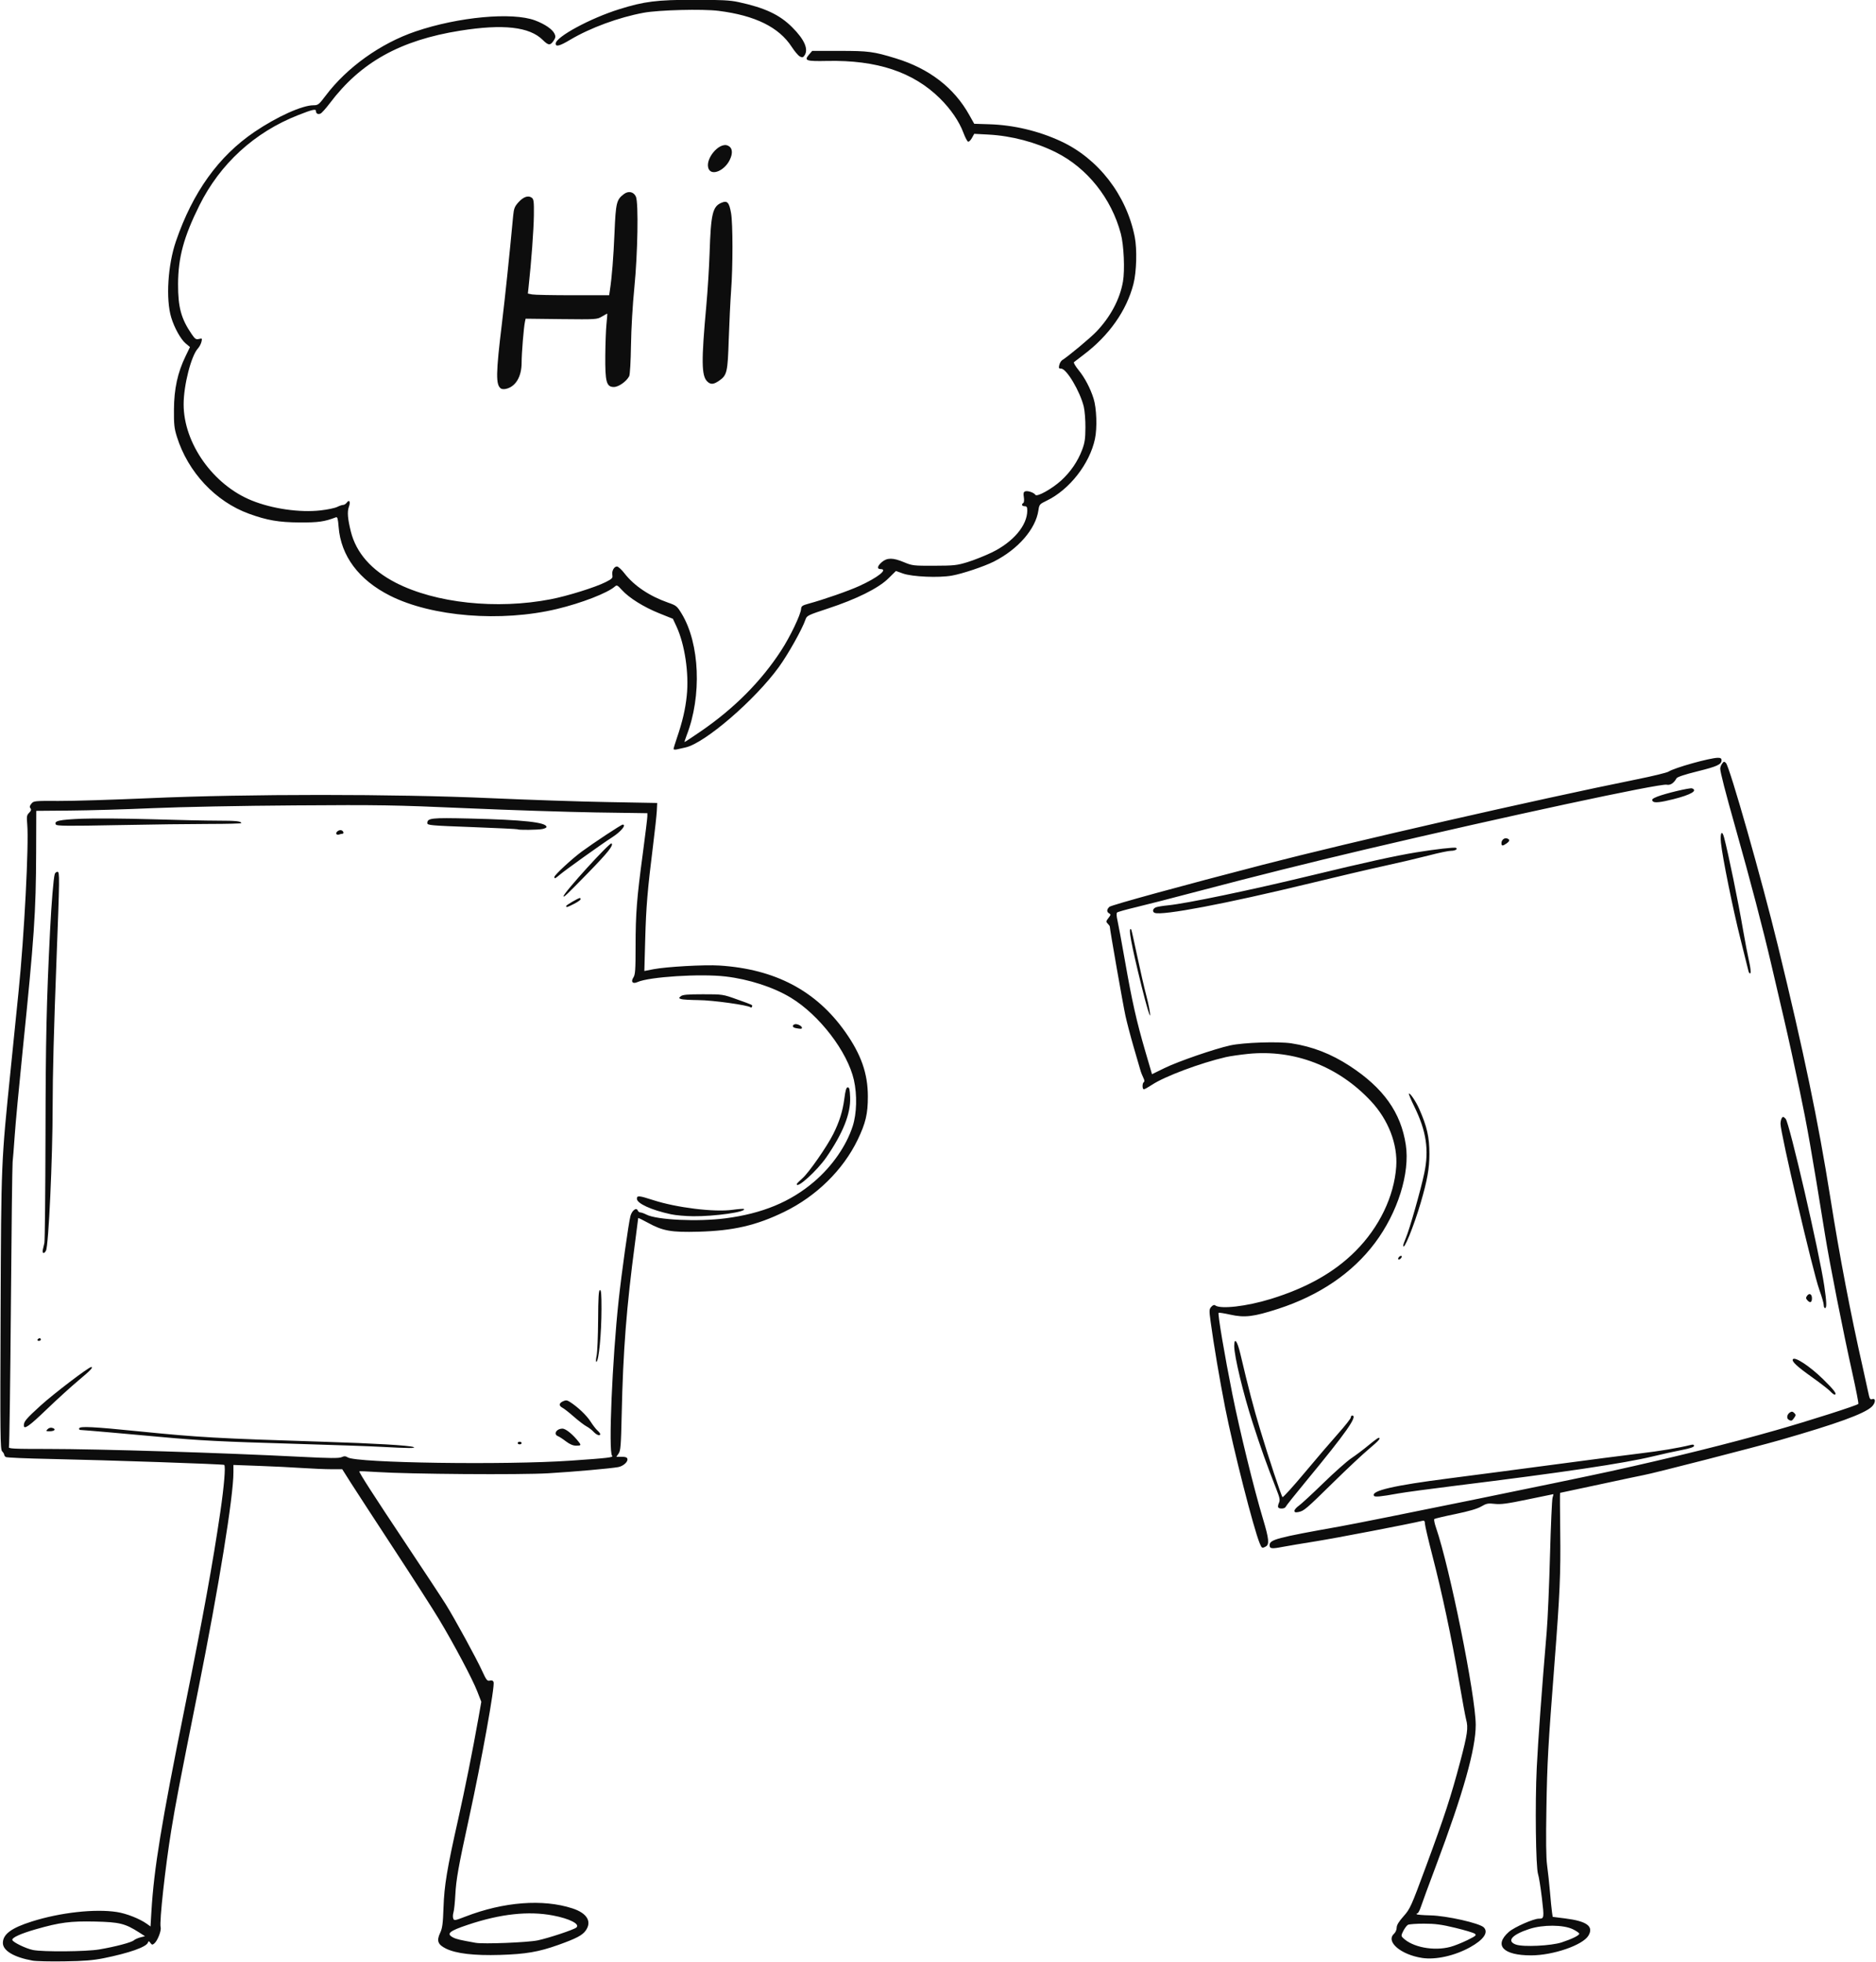 <?xml version="1.0" encoding="UTF-8"?><svg xmlns="http://www.w3.org/2000/svg" xmlns:xlink="http://www.w3.org/1999/xlink" height="221.9" preserveAspectRatio="xMidYMid meet" version="1.0" viewBox="0.6 1.1 212.2 221.9" width="212.2" zoomAndPan="magnify"><g id="change1_1"><path d="M 4.285 222.82 C 2.188 222.445 0.926 221.695 0.926 220.828 C 0.926 219.84 1.879 219.129 4.203 218.395 C 7.406 217.379 11.348 216.941 13.816 217.324 C 14.906 217.492 16.391 218.078 17.211 218.66 L 17.625 218.957 L 17.727 217.254 C 18.02 212.383 18.828 207.445 21.539 194 C 23.605 183.75 24.672 177.879 25.523 172.07 C 25.949 169.148 26.133 166.934 25.965 166.762 C 25.875 166.672 12.867 166.227 6.184 166.086 C 3.578 166.035 1.359 165.938 1.258 165.871 C 1.156 165.809 1.074 165.688 1.074 165.605 C 1.074 165.523 0.969 165.352 0.84 165.223 C 0.629 165.012 0.613 163.441 0.668 149.488 C 0.738 132.367 0.727 132.645 1.82 121.914 C 2.145 118.695 2.543 114.793 2.699 113.246 C 3.34 106.973 3.879 96.543 3.68 94.316 C 3.602 93.434 3.625 93.281 3.898 93.012 C 4.125 92.781 4.164 92.652 4.043 92.508 C 3.926 92.367 3.953 92.23 4.148 91.988 C 4.406 91.672 4.492 91.66 7.227 91.676 C 8.773 91.688 13.402 91.543 17.52 91.363 C 28.531 90.875 45.23 90.875 56.117 91.363 C 60.355 91.551 66.324 91.754 69.379 91.805 L 74.938 91.906 L 74.895 92.793 C 74.867 93.281 74.684 95.016 74.477 96.645 C 73.844 101.707 73.68 103.637 73.582 107.332 L 73.484 110.906 L 74.508 110.707 C 75.949 110.426 80.301 110.18 81.977 110.289 C 88.281 110.691 92.918 113.137 96.207 117.793 C 98.008 120.348 98.766 122.504 98.766 125.098 C 98.77 127.051 98.52 128.109 97.609 130 C 95.961 133.41 92.938 136.379 89.316 138.141 C 86.148 139.684 83.562 140.281 79.605 140.391 C 76.527 140.473 75.582 140.309 73.895 139.383 C 73.285 139.047 72.789 138.809 72.789 138.844 C 72.789 138.883 72.625 140.141 72.43 141.637 C 71.461 148.93 71.078 153.867 70.922 161.027 C 70.844 164.574 70.801 165.152 70.574 165.473 L 70.316 165.844 L 70.918 165.844 C 71.363 165.844 71.535 165.91 71.57 166.09 C 71.637 166.426 71.086 166.91 70.516 167.012 C 69.621 167.172 65.586 167.531 62.641 167.707 C 59.469 167.898 46.855 167.805 43.227 167.566 C 42.168 167.496 41.277 167.461 41.246 167.488 C 41.16 167.562 42.852 170.191 46.719 175.992 C 48.648 178.887 50.582 181.82 51.012 182.512 C 52.039 184.156 54.496 188.656 55.156 190.102 C 55.613 191.102 55.715 191.227 56.008 191.156 C 56.227 191.102 56.371 191.156 56.43 191.316 C 56.598 191.75 55.082 200.148 53.676 206.594 C 52.441 212.25 52.199 213.609 52.102 215.395 C 52.059 216.258 51.961 217.148 51.891 217.375 C 51.82 217.602 51.809 217.91 51.867 218.059 C 51.965 218.316 52.051 218.301 53.258 217.836 C 57.57 216.168 62.016 215.828 65.34 216.91 C 67.004 217.449 67.578 218.402 66.848 219.426 C 66.469 219.961 65.77 220.324 63.734 221.051 C 61.531 221.836 60.066 222.086 57.156 222.176 C 54.242 222.266 52.176 222.023 51.043 221.461 C 50.125 221.008 49.965 220.578 50.383 219.691 C 50.637 219.152 50.703 218.652 50.766 216.816 C 50.852 214.32 51.156 212.484 52.414 206.887 C 53.191 203.414 54.055 199.125 54.715 195.406 L 55.043 193.551 L 54.582 192.367 C 54.051 190.996 51.934 187.004 50.258 184.219 C 49.621 183.156 47.348 179.613 45.203 176.34 C 43.059 173.066 40.855 169.68 40.305 168.82 L 39.312 167.25 L 38.082 167.25 C 37.41 167.25 35.922 167.188 34.781 167.113 C 33.641 167.035 31.426 166.926 29.855 166.871 L 27.004 166.766 L 27.004 167.598 C 27.004 170.359 25.359 180.508 23 192.297 C 20.816 203.223 20.477 204.996 19.973 208.074 C 19.297 212.23 18.613 218.434 18.77 219.051 C 18.867 219.438 18.422 220.574 18.055 220.879 C 17.84 221.059 17.781 221.051 17.613 220.82 C 17.441 220.586 17.41 220.582 17.328 220.789 C 17.141 221.285 15.203 221.965 12.348 222.543 C 11.137 222.785 10.113 222.871 7.887 222.902 C 6.301 222.93 4.68 222.891 4.285 222.82 Z M 11.832 221.555 C 13.652 221.246 15.477 220.762 15.742 220.523 C 15.863 220.414 16.199 220.266 16.484 220.191 L 17 220.059 L 16.336 219.633 C 14.754 218.621 14.113 218.465 11.359 218.402 C 8.562 218.34 7.375 218.496 4.656 219.273 C 2.926 219.77 1.918 220.23 1.996 220.492 C 2.07 220.75 3.562 221.469 4.336 221.621 C 5.496 221.848 10.379 221.805 11.832 221.555 Z M 61.422 220.531 C 62.672 220.266 65.484 219.332 65.789 219.082 C 66.254 218.699 65.043 218.074 63.145 217.715 C 60.379 217.188 57.199 217.535 53.527 218.766 C 51.395 219.477 51.043 219.785 51.859 220.207 C 52.219 220.395 52.656 220.496 54.414 220.809 C 55.305 220.965 60.312 220.766 61.422 220.531 Z M 65.156 166.281 C 69.434 165.984 70.027 165.914 69.836 165.723 C 69.41 165.301 69.855 154.832 70.578 148.141 C 70.922 144.965 71.699 139.43 71.91 138.621 C 72.078 137.996 72.586 137.602 72.734 137.984 C 72.781 138.109 72.918 138.211 73.035 138.211 C 73.152 138.211 73.461 138.324 73.723 138.457 C 74.895 139.062 79.539 139.281 82.672 138.875 C 86.828 138.336 90.016 137.016 92.688 134.734 C 94.73 132.988 96.328 130.688 97.051 128.457 C 97.512 127.035 97.566 124.922 97.188 123.234 C 96.461 120.031 93.285 115.887 90.059 113.93 C 88.098 112.738 85.312 111.836 82.664 111.527 C 79.828 111.195 74.02 111.566 72.719 112.156 C 72.164 112.41 71.918 112.133 72.25 111.629 C 72.457 111.312 72.492 110.777 72.492 108.102 C 72.496 104.391 72.625 102.707 73.316 97.574 C 73.598 95.473 73.824 93.602 73.824 93.41 L 73.824 93.062 L 68.012 92.977 C 64.812 92.926 58.195 92.711 53.305 92.496 C 45.113 92.137 43.59 92.113 33.969 92.18 C 27.93 92.219 21.145 92.352 17.891 92.492 C 14.793 92.629 10.559 92.75 8.48 92.766 L 4.703 92.797 L 4.688 97.539 C 4.664 104.273 4.477 107.043 3.148 120.059 C 2.75 123.973 2.348 128.238 2.262 129.543 C 2.172 130.848 2.066 132.18 2.027 132.508 C 1.988 132.832 1.898 140.168 1.832 148.805 C 1.762 157.445 1.664 164.613 1.609 164.734 C 1.527 164.93 2.066 164.957 5.996 164.957 C 11.832 164.957 25.816 165.395 34.672 165.848 C 37.898 166.012 38.941 166.023 39.238 165.887 C 39.539 165.75 39.688 165.758 39.941 165.914 C 40.949 166.547 57.785 166.789 65.156 166.281 Z M 43.82 164.723 C 42.68 164.656 38.18 164.5 33.82 164.371 C 25.727 164.137 23.086 164 18.961 163.617 C 15.418 163.289 9.918 162.809 9.695 162.809 C 9.582 162.809 9.52 162.727 9.555 162.625 C 9.641 162.371 11.117 162.441 16.262 162.961 C 23.141 163.652 25.133 163.762 37.227 164.145 C 42.879 164.32 46.914 164.559 47.359 164.738 C 47.742 164.891 46.785 164.887 43.82 164.723 Z M 64.613 164.098 C 64.262 163.828 63.855 163.566 63.715 163.512 C 63.16 163.297 63.539 162.66 64.223 162.66 C 64.602 162.66 65.43 163.336 66.082 164.188 C 66.355 164.539 66.32 164.586 65.762 164.586 C 65.418 164.586 65.051 164.43 64.613 164.098 Z M 59.156 164.289 C 59.156 164.211 59.258 164.141 59.379 164.141 C 59.5 164.141 59.602 164.211 59.602 164.289 C 59.602 164.371 59.5 164.438 59.379 164.438 C 59.258 164.438 59.156 164.371 59.156 164.289 Z M 67.738 163.016 C 67.543 162.805 67.18 162.527 66.938 162.402 C 66.691 162.273 66.059 161.789 65.527 161.324 C 65 160.859 64.414 160.398 64.23 160.305 C 63.789 160.074 63.809 159.785 64.285 159.566 C 64.609 159.422 64.742 159.434 65.066 159.641 C 65.961 160.215 66.938 161.145 67.387 161.84 C 67.648 162.25 68.004 162.715 68.176 162.867 C 68.352 163.023 68.492 163.207 68.492 163.277 C 68.492 163.527 68.09 163.391 67.738 163.016 Z M 5.988 162.719 C 6.141 162.566 6.34 162.52 6.539 162.582 C 6.98 162.723 6.777 162.957 6.219 162.957 C 5.789 162.957 5.77 162.938 5.988 162.719 Z M 3.297 162.301 C 3.297 161.852 3.535 161.562 5.199 160.047 C 6.648 158.73 10.633 155.695 10.914 155.695 C 11.195 155.695 10.828 156.086 9.48 157.207 C 8.645 157.906 7.02 159.383 5.863 160.496 C 3.902 162.383 3.297 162.809 3.297 162.301 Z M 68.086 154.398 C 68.168 154.012 68.242 152.203 68.254 150.375 C 68.266 147.863 68.316 147.039 68.453 146.992 C 68.598 146.945 68.641 147.434 68.637 149.129 C 68.633 151.953 68.324 155.105 68.051 155.105 C 67.988 155.105 68.004 154.785 68.086 154.398 Z M 4.852 152.586 C 4.902 152.504 5.004 152.438 5.082 152.438 C 5.16 152.438 5.223 152.504 5.223 152.586 C 5.223 152.668 5.117 152.734 4.992 152.734 C 4.863 152.734 4.801 152.664 4.852 152.586 Z M 5.441 142.434 C 5.484 142.23 5.562 141.883 5.621 141.656 C 5.676 141.434 5.73 135.949 5.746 129.469 C 5.766 118.578 5.859 114.418 6.262 106.355 C 6.418 103.238 6.652 100.406 6.793 99.945 C 6.836 99.805 6.977 99.688 7.105 99.688 C 7.355 99.688 7.348 100.332 6.992 109.613 C 6.695 117.348 6.555 122.68 6.555 126.211 C 6.551 132.113 6.098 141.98 5.801 142.531 C 5.59 142.93 5.352 142.867 5.441 142.434 Z M 76.492 138.418 C 74.273 137.941 72.641 137.195 72.641 136.66 C 72.641 136.277 72.875 136.297 74.469 136.812 C 77.125 137.676 81.395 138.199 83.457 137.914 C 84.125 137.824 84.707 137.781 84.746 137.82 C 85.07 138.148 81.457 138.664 79.016 138.641 C 78.16 138.633 77.023 138.535 76.492 138.418 Z M 90.719 135.008 C 90.719 134.957 91.02 134.652 91.387 134.328 C 92.094 133.703 94.145 130.758 94.852 129.344 C 95.539 127.973 95.918 126.777 96.102 125.379 C 96.23 124.383 96.328 124.062 96.496 124.062 C 96.672 124.062 96.727 124.305 96.762 125.203 C 96.832 127.031 95.961 129.227 94.078 131.965 C 93.031 133.484 90.719 135.582 90.719 135.008 Z M 90.605 117.363 C 90.23 117.293 90.164 117.055 90.484 116.934 C 90.73 116.84 91.309 117.113 91.309 117.324 C 91.309 117.469 91.195 117.477 90.605 117.363 Z M 85.504 115.02 C 85.258 114.773 81.203 114.207 79.609 114.199 C 78.668 114.188 77.777 114.137 77.629 114.078 C 77.367 113.977 77.367 113.961 77.613 113.758 C 77.812 113.59 78.371 113.539 80.109 113.539 C 82.336 113.539 82.355 113.539 83.977 114.121 C 85.844 114.789 85.727 114.73 85.656 114.949 C 85.625 115.039 85.559 115.074 85.504 115.02 Z M 64.641 103.559 C 64.641 103.453 66.023 102.648 66.207 102.648 C 66.242 102.648 66.27 102.715 66.27 102.797 C 66.27 102.875 65.938 103.109 65.531 103.316 C 64.727 103.723 64.641 103.746 64.641 103.559 Z M 64.344 102.449 C 64.344 102.078 69.602 96.301 69.777 96.477 C 70.008 96.707 69.387 97.484 67.105 99.828 C 64.703 102.289 64.344 102.633 64.344 102.449 Z M 63.305 100.277 C 63.305 100.059 65.254 98.254 66.398 97.406 C 67.742 96.418 70.871 94.352 71.031 94.352 C 71.496 94.352 70.828 95.16 69.852 95.781 C 68.75 96.48 64.555 99.48 63.93 100.012 C 63.398 100.465 63.305 100.504 63.305 100.277 Z M 38.652 95.418 C 38.527 95.215 38.961 94.895 39.227 94.996 C 39.469 95.09 39.535 95.391 39.312 95.391 C 39.238 95.391 39.078 95.426 38.957 95.473 C 38.836 95.52 38.699 95.496 38.652 95.418 Z M 59.145 94.883 C 59.109 94.852 56.801 94.738 54.008 94.633 C 49.312 94.461 48.934 94.426 48.934 94.184 C 48.934 93.613 49.402 93.562 53.672 93.664 C 59.824 93.809 62.418 94.094 62.418 94.621 C 62.418 94.699 62.207 94.801 61.953 94.852 C 61.441 94.957 59.242 94.98 59.145 94.883 Z M 6.926 94.352 C 6.668 93.934 7.293 93.793 9.859 93.688 C 11.262 93.633 14.809 93.66 17.742 93.746 C 20.676 93.836 24.055 93.906 25.25 93.906 C 27.316 93.906 27.891 93.969 27.891 94.184 C 27.891 94.234 26.273 94.277 24.297 94.277 C 22.324 94.277 17.633 94.336 13.875 94.41 C 8.328 94.52 7.02 94.508 6.926 94.352 Z M 161.473 222.52 C 159.043 222.152 157.309 220.664 158.285 219.781 C 158.449 219.633 158.582 219.328 158.582 219.098 C 158.582 218.805 158.812 218.418 159.359 217.805 C 160.105 216.965 160.211 216.73 161.883 212.207 C 163.996 206.496 164.723 204.273 165.777 200.289 C 166.594 197.195 166.695 196.484 166.438 195.555 C 166.359 195.27 165.988 193.27 165.617 191.109 C 164.781 186.266 163.711 181.223 162.625 177.035 C 162.172 175.281 161.793 173.66 161.781 173.434 C 161.77 173.098 161.711 173.031 161.473 173.09 C 159.988 173.449 151.688 175.043 149.469 175.395 C 147.922 175.641 146.188 175.934 145.617 176.043 C 144.441 176.27 144.207 176.238 144.207 175.84 C 144.207 175.207 145.008 174.996 152.211 173.711 C 155.273 173.168 177.809 168.57 182.809 167.473 C 189.719 165.953 196.152 164.359 201.402 162.863 C 205.234 161.773 210.699 160.027 210.805 159.859 C 210.844 159.797 210.543 158.25 210.137 156.426 C 209.066 151.621 207.574 144.062 207.047 140.805 C 205.469 131.027 205.02 128.477 204.156 124.359 C 203.629 121.832 202.832 118.199 202.383 116.281 C 201.934 114.367 201.301 111.652 200.977 110.254 C 199.992 106.027 198.602 100.734 196.887 94.648 C 195.773 90.715 195.18 88.406 195.18 88.02 C 195.18 87.867 195.277 87.613 195.395 87.453 C 195.582 87.199 195.633 87.191 195.828 87.387 C 196.25 87.812 199.891 100.617 201.703 108.051 C 204.629 120.047 206.266 127.918 207.629 136.508 C 208.688 143.195 209.926 149.672 211.309 155.77 C 211.551 156.832 211.824 158.082 211.922 158.555 C 212.074 159.301 212.133 159.402 212.379 159.324 C 212.805 159.188 212.754 159.777 212.305 160.195 C 211.445 160.992 208.348 162.113 201.996 163.938 C 199.156 164.75 187.406 167.77 186.512 167.914 C 186.348 167.938 184.168 168.402 181.664 168.941 C 179.16 169.48 177.094 169.922 177.066 169.922 C 177.043 169.922 177.047 171.93 177.082 174.387 C 177.141 179.027 177.039 181.359 176.434 189.184 C 175.703 198.652 175.609 200.332 175.52 205.527 C 175.457 209.18 175.48 211.211 175.598 212.047 C 175.691 212.715 175.836 214.062 175.922 215.039 C 176.004 216.02 176.109 217.055 176.152 217.344 L 176.23 217.871 L 177.652 218.051 C 180.098 218.359 180.891 218.945 180.273 219.992 C 179.637 221.07 176.277 222.227 173.777 222.227 C 170.621 222.227 169.547 221.09 171.27 219.574 C 171.875 219.039 174.055 218.078 174.652 218.078 C 175.266 218.078 175.277 218.023 175.008 215.742 C 174.863 214.539 174.672 213.324 174.574 213.039 C 174.316 212.27 174.227 205.066 174.426 201.012 C 174.582 197.836 175 192.125 175.551 185.629 C 175.672 184.203 175.84 180.301 175.926 176.961 C 176.016 173.617 176.145 170.703 176.215 170.477 C 176.289 170.254 176.328 170.07 176.301 170.07 C 176.277 170.07 174.969 170.34 173.395 170.668 C 171.09 171.148 170.367 171.246 169.676 171.168 C 168.918 171.082 168.742 171.117 168.152 171.461 C 167.699 171.727 166.762 172 165.219 172.32 C 163.973 172.574 162.902 172.828 162.84 172.883 C 162.777 172.934 162.863 173.375 163.031 173.855 C 164.59 178.379 167.512 192.871 167.523 196.148 C 167.531 198.859 166.117 203.883 163.035 212.078 C 162.238 214.195 161.469 216.281 161.332 216.707 C 161.191 217.137 161.004 217.484 160.914 217.484 C 160.828 217.484 160.797 217.527 160.848 217.578 C 160.898 217.629 161.594 217.688 162.391 217.703 C 164.246 217.746 167.953 218.582 168.434 219.062 C 168.996 219.625 168.422 220.457 166.879 221.312 C 165.148 222.27 163 222.75 161.473 222.52 Z M 164.656 221.266 C 165.105 221.148 165.965 220.805 166.57 220.508 C 167.559 220.02 167.645 219.941 167.406 219.77 C 167.262 219.664 166.266 219.367 165.195 219.109 C 163.641 218.734 162.93 218.641 161.672 218.641 C 160.805 218.641 159.984 218.699 159.855 218.773 C 159.727 218.844 159.492 219.152 159.336 219.457 C 159.082 219.957 159.078 220.035 159.285 220.238 C 160.348 221.305 162.77 221.77 164.656 221.266 Z M 177.25 220.758 C 178.418 220.371 179.215 219.98 179.234 219.781 C 179.242 219.699 178.918 219.473 178.512 219.273 C 177.434 218.75 175.125 218.738 173.574 219.246 C 171.609 219.891 170.988 220.617 172.066 221.004 C 172.891 221.301 176.059 221.148 177.25 220.758 Z M 143.094 175.641 C 142.398 173.977 140.113 165.004 139.18 160.289 C 138.574 157.207 137.867 153.035 137.535 150.547 C 137.363 149.281 137.371 149.148 137.617 148.879 C 137.781 148.695 137.945 148.633 138.043 148.715 C 138.633 149.18 141.613 148.84 144.367 147.988 C 148.426 146.734 151.535 144.98 153.918 142.59 C 156.609 139.898 158.293 136.41 158.531 133.031 C 158.711 130.492 157.637 127.715 155.652 125.602 C 151.965 121.672 146.996 119.762 141.801 120.277 C 140.883 120.371 139.734 120.535 139.246 120.648 C 136.371 121.316 132.34 122.824 130.914 123.77 C 130.484 124.051 130.07 124.285 129.984 124.285 C 129.793 124.285 129.789 123.59 129.984 123.469 C 130.078 123.41 130.055 123.234 129.926 122.98 C 129.812 122.758 129.652 122.348 129.574 122.062 C 129.492 121.777 129.152 120.609 128.82 119.469 C 128.488 118.328 128.078 116.762 127.906 115.984 C 127.645 114.809 126.133 106.199 126.133 105.883 C 126.133 105.828 126.027 105.68 125.898 105.551 C 125.688 105.34 125.695 105.281 125.977 104.918 C 126.25 104.57 126.262 104.504 126.062 104.395 C 125.762 104.227 125.773 103.938 126.094 103.648 C 126.316 103.449 134.348 101.246 143.469 98.887 C 153.328 96.336 174.297 91.547 185.758 89.23 C 187.547 88.871 189.156 88.477 189.336 88.359 C 190.004 87.922 194.016 86.801 194.922 86.797 C 195.219 86.797 195.328 86.871 195.328 87.07 C 195.328 87.551 194.855 87.77 192.59 88.332 C 191.168 88.684 190.324 88.965 190.238 89.113 C 189.93 89.668 189.531 89.926 189.129 89.84 C 188.375 89.672 170.84 93.441 155.027 97.164 C 148.719 98.652 142.602 100.18 136.086 101.898 C 133.34 102.625 130.195 103.43 129.094 103.691 C 127.996 103.953 127.031 104.223 126.957 104.293 C 126.871 104.371 126.891 104.727 127.004 105.203 C 127.102 105.633 127.48 107.676 127.844 109.742 C 128.645 114.316 129.156 116.594 130.148 119.988 L 130.906 122.578 L 132.336 121.879 C 133.871 121.129 137.957 119.719 139.762 119.32 C 141.262 118.992 145.215 118.859 146.695 119.09 C 149.082 119.461 151.172 120.277 153.289 121.656 C 157.09 124.141 159.062 126.914 159.613 130.555 C 160.102 133.766 158.699 138.23 156.121 141.664 C 153.57 145.062 149.84 147.598 145.172 149.113 C 142.406 150.008 141.391 150.133 139.766 149.77 C 139.074 149.617 138.48 149.523 138.441 149.562 C 138.324 149.676 139.121 154.379 139.992 158.734 C 140.832 162.922 142.441 169.484 143.461 172.871 C 144.137 175.121 144.203 175.762 143.773 175.992 C 143.359 176.215 143.324 176.195 143.094 175.641 Z M 147.023 171.949 C 147.023 171.824 147.242 171.57 147.504 171.387 C 147.77 171.203 149.02 170.051 150.285 168.82 C 151.547 167.594 152.98 166.32 153.469 165.996 C 153.957 165.672 154.82 165.023 155.387 164.551 C 155.953 164.082 156.469 163.699 156.535 163.699 C 156.844 163.699 156.562 164.027 155.434 164.969 C 154.762 165.531 152.977 167.203 151.465 168.688 C 148.309 171.785 148.098 171.965 147.48 172.09 C 147.125 172.16 147.023 172.129 147.023 171.949 Z M 145.18 171.562 C 145.133 171.488 145.172 171.258 145.266 171.051 C 145.406 170.738 145.363 170.496 144.98 169.523 C 143.812 166.539 143.27 165.016 142.293 162 C 141.23 158.715 140.207 154.461 140.207 153.324 C 140.207 152.273 140.551 152.715 140.906 154.227 C 141.809 158.066 142.395 160.305 143.129 162.734 C 144.113 166.008 145.523 170.254 145.668 170.402 C 145.727 170.461 146.848 169.23 148.16 167.66 C 149.469 166.094 151.184 164.09 151.969 163.211 C 152.754 162.332 153.395 161.516 153.395 161.395 C 153.395 161.277 153.461 161.18 153.543 161.18 C 154.23 161.18 152.883 163.098 148.281 168.668 C 147.086 170.113 146.074 171.387 146.031 171.496 C 145.945 171.727 145.309 171.773 145.18 171.562 Z M 156.012 170.254 C 155.66 169.688 158.242 169.086 164.508 168.285 C 167.074 167.957 172.375 167.258 176.289 166.738 C 180.199 166.215 184.602 165.645 186.066 165.469 C 188.379 165.195 190.488 164.84 191.836 164.504 C 192.105 164.434 192.219 164.465 192.219 164.609 C 192.219 164.746 191.758 164.898 190.773 165.09 C 189.977 165.242 188.535 165.562 187.57 165.797 C 184.305 166.586 177.32 167.625 165.324 169.105 C 162.391 169.469 159.422 169.867 158.73 169.996 C 156.754 170.355 156.109 170.414 156.012 170.254 Z M 202.906 161.641 C 202.652 161.477 202.738 161.035 203.066 160.828 C 203.262 160.703 203.379 160.719 203.551 160.891 C 203.75 161.09 203.75 161.148 203.543 161.441 C 203.293 161.805 203.207 161.828 202.906 161.641 Z M 207.621 158.434 C 207.426 158.227 206.531 157.531 205.633 156.891 C 203.836 155.613 203.246 155.062 203.398 154.816 C 203.605 154.48 205.305 155.598 206.777 157.031 C 208.074 158.297 208.457 158.809 208.098 158.809 C 208.031 158.809 207.816 158.641 207.621 158.434 Z M 206.887 148.676 C 206.887 148.48 206.66 147.699 206.383 146.934 C 205.68 144.988 201.992 129.227 202 128.184 C 202 127.953 202.066 127.664 202.141 127.543 C 202.266 127.352 202.324 127.363 202.578 127.617 C 202.992 128.035 206.391 142.719 206.949 146.527 C 207.219 148.352 207.242 149.027 207.035 149.027 C 206.953 149.027 206.887 148.871 206.887 148.676 Z M 205.055 148.164 C 204.852 147.938 204.844 147.855 205.012 147.625 C 205.258 147.289 205.555 147.445 205.555 147.918 C 205.555 148.387 205.352 148.488 205.055 148.164 Z M 158.758 143.391 C 158.793 143.281 158.91 143.164 159.016 143.129 C 159.129 143.094 159.184 143.148 159.145 143.258 C 159.109 143.367 158.992 143.484 158.887 143.52 C 158.777 143.555 158.719 143.5 158.758 143.391 Z M 159.324 141.938 C 159.324 141.859 159.457 141.477 159.621 141.094 C 160.035 140.129 161.309 135.66 161.703 133.777 C 162.258 131.145 161.938 129.012 160.574 126.234 C 160.199 125.473 159.926 124.816 159.965 124.777 C 160.082 124.66 160.754 125.648 161.133 126.508 C 162.016 128.504 162.281 129.672 162.285 131.586 C 162.285 133.23 162.055 134.535 161.305 137.102 C 160.504 139.824 159.324 142.715 159.324 141.938 Z M 129.73 112.645 C 128.551 107.895 128.164 105.785 128.559 106.219 C 128.59 106.254 128.887 107.582 129.223 109.168 C 129.559 110.758 130.035 112.824 130.281 113.762 C 130.527 114.699 130.711 115.664 130.691 115.906 C 130.668 116.156 130.262 114.773 129.73 112.645 Z M 198.359 110.859 C 198.305 110.621 197.898 108.996 197.457 107.242 C 196.602 103.844 195.426 98.031 195.262 96.406 C 195.148 95.285 195.371 94.895 195.613 95.793 C 196.09 97.578 197.211 103.027 197.766 106.281 C 197.977 107.504 198.277 109.07 198.434 109.762 C 198.602 110.5 198.668 111.078 198.59 111.156 C 198.512 111.23 198.414 111.109 198.359 110.859 Z M 131.207 104.332 C 130.906 104.211 130.996 103.84 131.355 103.703 C 131.539 103.637 132.156 103.535 132.727 103.48 C 134.828 103.27 142 101.777 148.875 100.113 C 155.012 98.629 158.438 97.875 160.805 97.488 C 162.965 97.137 165.125 96.891 165.289 96.98 C 165.539 97.113 165.199 97.316 164.723 97.316 C 164.441 97.316 163.328 97.547 162.25 97.832 C 161.168 98.113 158.918 98.645 157.246 99.008 C 155.578 99.371 151.742 100.27 148.727 101.004 C 139.305 103.293 132.051 104.672 131.207 104.332 Z M 170.434 96.445 C 170.434 96.082 170.777 95.805 171.082 95.922 C 171.414 96.047 171.387 96.219 170.996 96.492 C 170.562 96.793 170.434 96.785 170.434 96.445 Z M 187.574 91.734 C 187.379 91.539 187.484 91.418 188.031 91.199 C 188.965 90.828 191.75 90.164 191.992 90.254 C 192.664 90.512 191.871 90.973 189.883 91.477 C 188.461 91.836 187.754 91.914 187.574 91.734 Z M 76.789 85.801 C 76.789 85.727 76.957 85.168 77.164 84.562 C 77.793 82.723 78.125 81.312 78.281 79.77 C 78.547 77.242 78.055 73.953 77.113 71.934 L 76.715 71.078 L 75.16 70.453 C 73.41 69.75 71.758 68.719 70.941 67.816 C 70.449 67.27 70.371 67.234 70.148 67.43 C 69.324 68.16 66.359 69.309 63.59 69.969 C 57.293 71.477 49.453 70.852 44.719 68.465 C 41.184 66.684 39.156 63.969 38.902 60.684 C 38.832 59.773 38.766 59.535 38.605 59.598 C 37.293 60.098 36.609 60.195 34.484 60.184 C 32.129 60.168 30.809 59.941 28.766 59.199 C 24.98 57.824 21.859 54.492 20.609 50.492 C 20.312 49.543 20.262 49.094 20.277 47.383 C 20.293 45.07 20.691 43.242 21.578 41.406 L 22.09 40.344 L 21.609 39.945 C 21.055 39.488 20.324 38.18 19.969 37.008 C 19.34 34.93 19.582 31.051 20.504 28.375 C 22.41 22.828 25.316 18.781 29.375 16.023 C 31.914 14.301 34.781 13.004 36.059 13.004 C 36.578 13.004 36.672 12.93 37.43 11.926 C 39.84 8.723 43.648 6 47.605 4.656 C 52.441 3.008 58.543 2.445 61.117 3.406 C 62.242 3.828 63.102 4.418 63.336 4.938 C 63.461 5.211 63.441 5.371 63.242 5.672 C 62.855 6.266 62.637 6.258 62 5.625 C 60.504 4.129 57.52 3.793 52.645 4.57 C 45.875 5.648 41.391 8.145 37.91 12.77 C 37.457 13.367 36.98 13.898 36.848 13.949 C 36.551 14.066 36.34 13.941 36.34 13.66 C 36.34 13.391 35.965 13.473 34.309 14.125 C 29.387 16.055 25.488 19.625 23.148 24.34 C 21.379 27.906 20.754 30.211 20.742 33.23 C 20.734 35.844 21.086 37.145 22.289 38.898 C 22.664 39.445 22.773 39.516 23.105 39.434 C 23.469 39.344 23.484 39.363 23.383 39.766 C 23.324 40 23.148 40.332 22.992 40.5 C 22.227 41.32 21.371 44.66 21.371 46.824 C 21.371 51.23 24.707 55.938 29.074 57.699 C 31.395 58.641 34.512 59.086 36.855 58.82 C 37.637 58.734 38.48 58.555 38.734 58.43 C 38.992 58.301 39.297 58.199 39.418 58.199 C 39.539 58.199 39.723 58.082 39.828 57.938 C 40.121 57.539 40.27 57.848 40.062 58.422 C 39.859 58.98 39.926 59.758 40.289 61.227 C 40.887 63.617 42.617 65.586 45.367 67 C 49.863 69.312 56.789 70.051 62.895 68.867 C 64.781 68.504 67.938 67.52 69.102 66.93 C 69.828 66.566 69.926 66.465 69.867 66.148 C 69.777 65.688 70.055 65.16 70.387 65.164 C 70.527 65.164 70.914 65.516 71.246 65.949 C 72.32 67.34 74.074 68.516 76.16 69.246 C 77.105 69.574 77.184 69.641 77.719 70.523 C 79.754 73.895 79.996 79.797 78.277 84.238 C 78.113 84.668 78.004 85.016 78.035 85.016 C 78.07 85.016 78.887 84.477 79.852 83.816 C 83.641 81.219 86.688 78.16 88.957 74.668 C 89.98 73.102 91.18 70.594 91.215 69.953 C 91.234 69.648 91.363 69.559 92.051 69.371 C 93.773 68.902 96.602 67.918 97.816 67.359 C 99.906 66.406 101.094 65.457 100.199 65.457 C 99.766 65.457 99.84 65.094 100.359 64.656 C 100.957 64.156 101.613 64.16 102.855 64.68 C 103.789 65.07 103.938 65.086 106.277 65.078 C 108.512 65.07 108.836 65.039 110.055 64.664 C 110.789 64.438 112.023 63.945 112.797 63.57 C 115.211 62.395 116.797 60.52 116.797 58.84 C 116.797 58.445 116.738 58.348 116.5 58.348 C 116.188 58.348 116.102 58.133 116.352 57.977 C 116.438 57.926 116.461 57.641 116.41 57.32 C 116.34 56.887 116.375 56.738 116.559 56.668 C 116.84 56.562 117.555 56.805 117.715 57.059 C 117.887 57.332 119.57 56.398 120.617 55.453 C 121.684 54.484 122.508 53.285 123 51.977 C 123.301 51.188 123.367 50.73 123.375 49.457 C 123.383 48.602 123.297 47.535 123.188 47.086 C 122.762 45.344 121.242 42.789 120.633 42.789 C 120.367 42.789 120.336 42.727 120.418 42.379 C 120.469 42.156 120.621 41.906 120.754 41.824 C 121.414 41.414 123.93 39.32 124.598 38.621 C 126.207 36.945 127.273 34.941 127.621 32.945 C 127.848 31.645 127.723 28.816 127.379 27.527 C 126.324 23.543 123.586 20.105 120.059 18.336 C 117.75 17.18 115.023 16.461 112.426 16.32 L 110.797 16.234 L 110.535 16.707 C 110.395 16.965 110.199 17.152 110.102 17.121 C 110.008 17.09 109.77 16.637 109.574 16.113 C 109.098 14.832 108.141 13.434 106.918 12.227 C 103.891 9.238 99.785 7.875 94.168 7.992 C 91.77 8.043 91.523 7.957 92.102 7.285 L 92.469 6.855 L 95.559 6.855 C 98.855 6.855 99.398 6.93 101.898 7.691 C 105.707 8.852 108.516 11.012 110.246 14.117 L 110.797 15.098 L 112.5 15.152 C 115.262 15.238 118.062 15.902 120.582 17.066 C 124.828 19.027 128.016 23.148 128.953 27.883 C 129.23 29.293 129.16 31.855 128.805 33.227 C 128.023 36.246 126.043 39.051 123.168 41.219 C 122.637 41.617 122.148 41.992 122.078 42.055 C 122.012 42.113 122.25 42.527 122.617 42.973 C 123.309 43.824 123.93 45.008 124.297 46.172 C 124.641 47.258 124.719 49.5 124.453 50.738 C 123.852 53.559 121.566 56.48 118.996 57.719 C 118.191 58.105 118.156 58.148 118.059 58.812 C 117.75 60.93 115.75 63.223 113.012 64.609 C 111.906 65.164 109.465 65.984 108.266 66.195 C 106.789 66.461 103.777 66.328 102.738 65.957 L 101.941 65.672 L 101.066 66.531 C 99.934 67.637 97.469 68.859 94.219 69.926 C 92 70.656 91.859 70.723 91.715 71.152 C 91.348 72.238 89.754 75.078 88.695 76.539 C 85.992 80.266 80.328 85.145 78.145 85.625 C 77.848 85.688 77.422 85.785 77.195 85.84 C 76.973 85.895 76.789 85.875 76.789 85.801 Z M 57.277 45.047 C 56.66 44.641 56.68 43.375 57.383 37.598 C 57.734 34.691 58.207 30.195 58.648 25.473 C 58.727 24.676 58.816 24.449 59.246 23.973 C 59.805 23.355 60.352 23.168 60.75 23.461 C 60.973 23.625 61.008 23.891 60.988 25.477 C 60.969 27.059 60.695 30.77 60.398 33.469 L 60.309 34.297 L 60.789 34.395 C 61.051 34.449 63.121 34.488 65.387 34.488 L 69.504 34.488 L 69.586 33.934 C 69.82 32.375 69.988 30.254 70.109 27.414 C 70.254 24.004 70.336 23.672 71.184 23.039 C 71.695 22.656 72.289 22.793 72.531 23.344 C 72.836 24.043 72.734 29.785 72.355 33.602 C 72.16 35.543 72 38.273 71.973 40.145 C 71.945 41.988 71.859 43.477 71.77 43.645 C 71.445 44.25 70.574 44.863 70.035 44.863 C 69.195 44.863 69.043 44.297 69.066 41.305 C 69.078 39.961 69.137 38.344 69.203 37.715 C 69.27 37.082 69.305 36.566 69.285 36.566 C 69.266 36.566 68.996 36.715 68.684 36.898 C 68.133 37.227 68.043 37.23 64.09 37.188 L 60.055 37.141 L 59.98 37.484 C 59.84 38.117 59.602 41.055 59.602 42.117 C 59.602 43.703 58.922 44.836 57.824 45.078 C 57.621 45.125 57.375 45.109 57.277 45.047 Z M 80.59 44.23 C 79.941 43.582 79.922 41.91 80.492 35.676 C 80.645 34.004 80.812 31.336 80.863 29.75 C 81.012 25.242 81.203 24.438 82.238 24.016 C 82.871 23.758 83.082 24 83.293 25.199 C 83.5 26.387 83.504 31.246 83.297 33.973 C 83.215 35.113 83.094 37.582 83.031 39.465 C 82.914 43.168 82.836 43.523 81.977 44.129 C 81.32 44.594 80.977 44.617 80.59 44.23 Z M 80.781 20.246 C 80.227 19.211 81.922 17.109 82.938 17.57 C 83.457 17.809 83.527 18.41 83.133 19.207 C 82.551 20.375 81.176 20.984 80.781 20.246 Z M 91.059 7.477 C 90.883 7.379 90.477 6.898 90.16 6.41 C 88.719 4.18 86.02 2.848 81.887 2.328 C 80.078 2.098 75.109 2.227 73.398 2.543 C 70.574 3.066 67.359 4.25 65.086 5.602 C 63.918 6.301 63.453 6.422 63.453 6.035 C 63.453 5.281 67.367 3.164 70.66 2.137 C 73.457 1.262 74.91 1.078 79.086 1.078 C 82.195 1.078 83.168 1.125 84.133 1.336 C 87.117 1.98 88.781 2.758 90.207 4.184 C 91.621 5.594 92.098 6.719 91.57 7.414 C 91.418 7.613 91.328 7.625 91.059 7.477 Z M 91.059 7.477" fill="#0d0d0d"/></g></svg>